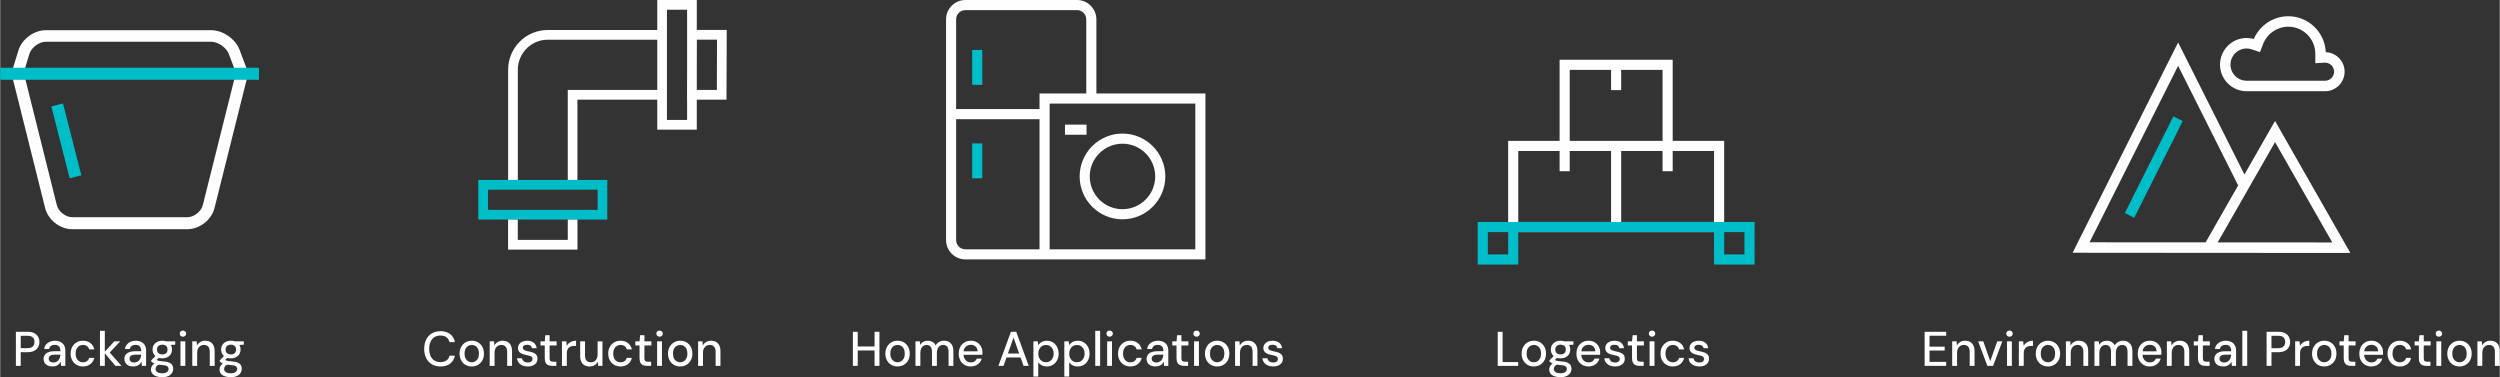 <?xml version="1.0" encoding="UTF-8"?> <svg xmlns="http://www.w3.org/2000/svg" xmlns:xlink="http://www.w3.org/1999/xlink" xmlns:xodm="http://www.corel.com/coreldraw/odm/2003" xml:space="preserve" width="855px" height="129px" version="1.1" style="shape-rendering:geometricPrecision; text-rendering:geometricPrecision; image-rendering:optimizeQuality; fill-rule:evenodd; clip-rule:evenodd" viewBox="0 0 644.98 97.33"><rect x="0" y="0" width="644.98" height="97.33" fill="#333333" stroke="none"/> <defs> <style type="text/css"> .fil0 {fill:#FEFEFE;fill-rule:nonzero} .fil1 {fill:#00BEC8;fill-rule:nonzero} .fil2 {fill:white;fill-rule:nonzero} </style> </defs> <g id="Layer_x0020_1">  <g id="_2583163343616"> <path class="fil0" d="M418.27 18.03l0 5.22 -2.61 0 0 -5.22 -10.67 0 0 18.32 23.96 0 0 -18.32 -10.68 0zm10.68 20.93l-10.68 0 0 18.31 23.96 0 0 -18.31 -10.67 0 0 5.22 -2.61 0 0 -5.22zm-13.29 0l-10.67 0 0 5.22 -2.61 0 0 -5.22 -10.67 0 0 18.31 23.95 0 0 -18.31zm-13.28 -2.61l0 -20.93 29.18 0 0 20.93 13.28 0 0 23.54 -55.74 0 0 -23.54 13.28 0z"></path> <path class="fil1" d="M391.71 59.89l0 8.37 -10.46 0 0 -10.98 71.44 0 0 10.98 -10.46 0 0 -8.37 -50.52 0zm-2.61 5.76l0 -5.76 -5.24 0 0 5.76 5.24 0zm60.98 -5.76l-5.24 0 0 5.76 5.24 0 0 -5.76z"></path> <polygon class="fil1" points="253.41,21.89 250.8,21.89 250.8,12.89 253.41,12.89 "></polygon> <polygon class="fil1" points="253.41,46.01 250.8,46.01 250.8,37.01 253.41,37.01 "></polygon> <path class="fil0" d="M282.85 24.12l0 -19.13c0,-2.75 -2.24,-4.99 -4.99,-4.99l-28.81 0c-2.76,0 -4.99,2.24 -4.99,4.99l0 56.95c0,2.76 2.23,5 4.99,5l19.13 0 9.68 0 33.13 0 0 -42.82 -28.14 0zm-33.8 -21.51l28.81 0c1.31,0 2.38,1.07 2.38,2.38l0 19.13 -12.06 0 0 4.02 -21.52 0 0 -23.15c0,-1.31 1.07,-2.38 2.39,-2.38zm0 61.72c-1.32,0 -2.39,-1.07 -2.39,-2.39l0 -31.19 21.52 0 0 33.58 -19.13 0zm59.33 0l-30.52 0 -7.07 0 0 -37.6 37.59 0 0 37.6z"></path> <polygon class="fil0" points="280.31,34.77 274.74,34.77 274.74,32.16 280.31,32.16 "></polygon> <path class="fil0" d="M289.58 56.59c-6.09,0 -11.05,-4.96 -11.05,-11.06 0,-6.1 4.96,-11.06 11.05,-11.06 6.1,0 11.06,4.96 11.06,11.06 0,6.1 -4.96,11.06 -11.06,11.06zm0 -19.51c-4.65,0 -8.44,3.79 -8.44,8.45 0,4.66 3.79,8.45 8.44,8.45 4.66,0 8.45,-3.79 8.45,-8.45 0,-4.66 -3.79,-8.45 -8.45,-8.45z"></path> <polygon class="fil1" points="550.65,56.19 548.23,54.97 560.75,30.03 563.17,31.24 "></polygon> <path class="fil0" d="M606.42 65.27l-19.43 -34.06 -7.9 13.82 -17.11 -34.08 -27.23 54.27 35.11 0.03 0 0c0.02,0 0.03,0 0.04,0l36.52 0.02zm-4.66 -2.71l-29.57 -0.02 8 -13.98c0,0 0,0 0,-0.01l6.8 -11.88 14.77 25.89zm-39.78 -45.58l15.49 30.87 -8.4 14.69 -29.94 -0.02 22.85 -45.54z"></path> <path class="fil0" d="M599.9 23.54l-20.24 0c-3.79,0 -6.87,-3.08 -6.87,-6.87 0,-3.79 3.08,-6.87 6.87,-6.87l0 0c0.63,0 1.25,0.09 1.85,0.26 1.51,-3.53 5.04,-5.87 8.9,-5.87l0 0c5.2,0 9.46,4.13 9.67,9.28 2.69,0.09 4.86,2.31 4.86,5.03 0,2.78 -2.26,5.04 -5.04,5.04zm-20.24 -11.03c-2.3,0 -4.17,1.86 -4.17,4.16 0,2.29 1.87,4.16 4.17,4.16l20.24 0c1.28,0 2.33,-1.04 2.33,-2.33 0,-1.28 -1.05,-2.33 -2.33,-2.33l-0.12 0 -2.4 0.14 0 -2.45c-0.01,-3.84 -3.13,-6.97 -6.97,-6.97l0 0c-2.88,0.01 -5.5,1.82 -6.52,4.52l-0.78 2.05 -2.08 -0.71c-0.45,-0.16 -0.91,-0.24 -1.37,-0.24z"></path> <path class="fil1" d="M156.64 56.66l-33.28 0 0 -10.23 33.28 0 0 10.23zm-30.78 -2.51l28.29 0 0 -5.21 -28.29 0 0 5.21z"></path> <path class="fil0" d="M179.74 7.73l0 -7.73 -10.2 0 0 7.74 -28.27 0c-5.63,0 -10.21,4.6 -10.21,10.26l0 28.43 2.5 0 0 -28.43c0,-4.27 3.46,-7.75 7.71,-7.75l28.27 0 0 12.96 -23.09 0 0 23.22 2.49 0 0 -20.71 20.6 0 0 7.73 10.2 0 0 -7.73 7.67 0 0.06 -17.99 -7.73 0zm-2.5 10.19l-0.02 7.8 0.02 0 0 5.22 -5.2 0 0 -5.22 0 -17.98 0 -5.23 5.2 0 0 15.41zm7.68 5.29l-5.18 0 0 -5.42 0.02 -7.55 5.2 0 -0.04 12.97z"></path> <polygon class="fil0" points="146.45,56.66 146.45,61.9 133.55,61.9 133.55,56.66 131.05,56.66 131.05,64.41 148.95,64.41 148.95,56.66 "></polygon> <path class="fil0" d="M48.3 59.14l-29.73 0c-3.15,0 -6.22,-2.39 -6.98,-5.45l-8.57 -34.27 3.02 -0.76 8.57 34.28c0.41,1.65 2.26,3.1 3.96,3.1l29.73 0c1.7,0 3.56,-1.45 3.97,-3.1l8.58 -34.28 3.02 0.76 -8.58 34.27c-0.77,3.06 -3.84,5.45 -6.99,5.45z"></path> <path class="fil0" d="M60.96 19.17l-1.97 -5.24c-0.64,-1.68 -2.77,-3.16 -4.57,-3.16l-42.64 0c-1.76,0 -3.75,1.48 -4.26,3.16l-1.56 5.15 -2.86 -0.87 1.57 -5.14c0.89,-2.96 4.01,-5.28 7.11,-5.28l42.64 0c3.05,0 6.28,2.24 7.35,5.09l1.98 5.24 -2.79 1.05z"></path> <polygon class="fil1" points="17.92,46 13.19,27.46 16.2,26.69 20.93,45.23 "></polygon> <polygon class="fil1" points="66.77,20.59 0,20.59 0,17.48 66.77,17.48 "></polygon> <path class="fil2" d="M4.04 94.41l0 -8.8 3 0c0.71,0 1.28,0.12 1.74,0.35 0.45,0.24 0.78,0.55 1,0.95 0.22,0.39 0.33,0.84 0.33,1.34 0,0.48 -0.11,0.92 -0.32,1.31 -0.21,0.4 -0.55,0.72 -1,0.96 -0.45,0.24 -1.04,0.36 -1.75,0.36l-1.75 0 0 3.53 -1.25 0zm1.25 -4.57l1.7 0c0.66,0 1.14,-0.15 1.42,-0.44 0.28,-0.29 0.42,-0.67 0.42,-1.15 0,-0.51 -0.14,-0.9 -0.42,-1.18 -0.28,-0.28 -0.76,-0.42 -1.42,-0.42l-1.7 0 0 3.19zm8.21 4.72c-0.52,0 -0.95,-0.09 -1.29,-0.26 -0.34,-0.18 -0.6,-0.41 -0.77,-0.71 -0.17,-0.3 -0.25,-0.62 -0.25,-0.96 0,-0.42 0.11,-0.78 0.33,-1.08 0.22,-0.3 0.53,-0.53 0.93,-0.68 0.4,-0.16 0.88,-0.24 1.44,-0.24l1.65 0c0,-0.37 -0.05,-0.68 -0.16,-0.92 -0.11,-0.24 -0.27,-0.43 -0.49,-0.55 -0.21,-0.12 -0.48,-0.18 -0.81,-0.18 -0.37,0 -0.7,0.09 -0.97,0.27 -0.26,0.18 -0.43,0.45 -0.5,0.8l-1.26 0c0.06,-0.45 0.21,-0.82 0.46,-1.14 0.26,-0.31 0.59,-0.56 0.99,-0.73 0.4,-0.17 0.83,-0.26 1.28,-0.26 0.6,0 1.1,0.11 1.5,0.32 0.4,0.21 0.7,0.5 0.91,0.88 0.21,0.39 0.31,0.84 0.31,1.37l0 3.92 -1.1 0 -0.1 -1.07 0 0c-0.09,0.17 -0.2,0.33 -0.32,0.48 -0.13,0.15 -0.28,0.28 -0.45,0.39 -0.17,0.11 -0.37,0.2 -0.59,0.26 -0.22,0.06 -0.47,0.09 -0.74,0.09zm0.24 -1.02c0.27,0 0.51,-0.05 0.73,-0.16 0.22,-0.11 0.41,-0.26 0.56,-0.45 0.16,-0.18 0.27,-0.4 0.35,-0.64 0.08,-0.24 0.13,-0.48 0.14,-0.73l0 -0.04 -1.5 0c-0.36,0 -0.65,0.04 -0.87,0.13 -0.23,0.09 -0.39,0.21 -0.49,0.36 -0.1,0.15 -0.15,0.33 -0.15,0.53 0,0.21 0.05,0.39 0.15,0.53 0.09,0.15 0.23,0.26 0.42,0.35 0.18,0.08 0.4,0.12 0.66,0.12zm7.6 1.02c-0.61,0 -1.16,-0.14 -1.64,-0.42 -0.48,-0.28 -0.85,-0.67 -1.12,-1.16 -0.28,-0.5 -0.41,-1.07 -0.41,-1.72 0,-0.67 0.13,-1.25 0.41,-1.75 0.27,-0.49 0.64,-0.88 1.12,-1.17 0.48,-0.28 1.03,-0.42 1.64,-0.42 0.77,0 1.41,0.2 1.93,0.61 0.52,0.4 0.85,0.94 1,1.63l-1.31 0c-0.08,-0.37 -0.28,-0.65 -0.57,-0.85 -0.3,-0.2 -0.66,-0.31 -1.07,-0.31 -0.33,0 -0.64,0.09 -0.93,0.26 -0.28,0.17 -0.51,0.43 -0.68,0.76 -0.17,0.33 -0.26,0.74 -0.26,1.22 0,0.36 0.05,0.68 0.15,0.97 0.1,0.28 0.24,0.51 0.41,0.71 0.17,0.19 0.37,0.33 0.6,0.43 0.22,0.1 0.46,0.14 0.71,0.14 0.28,0 0.53,-0.04 0.75,-0.13 0.22,-0.09 0.41,-0.22 0.57,-0.39 0.15,-0.18 0.26,-0.39 0.32,-0.63l1.31 0c-0.15,0.67 -0.48,1.21 -1,1.61 -0.52,0.41 -1.16,0.61 -1.93,0.61zm8.38 -0.15l-2.91 -3.47 2.64 -2.87 1.52 0 -3.15 3.36 0 -0.94 3.49 3.92 -1.59 0zm-3.98 0l0 -9.05 1.25 0 0 9.05 -1.25 0zm8.61 0.15c-0.52,0 -0.95,-0.09 -1.3,-0.26 -0.34,-0.18 -0.6,-0.41 -0.76,-0.71 -0.17,-0.3 -0.25,-0.62 -0.25,-0.96 0,-0.42 0.1,-0.78 0.32,-1.08 0.22,-0.3 0.53,-0.53 0.93,-0.68 0.4,-0.16 0.89,-0.24 1.45,-0.24l1.65 0c0,-0.37 -0.06,-0.68 -0.17,-0.92 -0.11,-0.24 -0.27,-0.43 -0.48,-0.55 -0.22,-0.12 -0.49,-0.18 -0.81,-0.18 -0.38,0 -0.7,0.09 -0.97,0.27 -0.27,0.18 -0.44,0.45 -0.5,0.8l-1.26 0c0.05,-0.45 0.2,-0.82 0.46,-1.14 0.25,-0.31 0.58,-0.56 0.98,-0.73 0.41,-0.17 0.83,-0.26 1.29,-0.26 0.59,0 1.09,0.11 1.49,0.32 0.41,0.21 0.71,0.5 0.91,0.88 0.21,0.39 0.31,0.84 0.31,1.37l0 3.92 -1.09 0 -0.1 -1.07 0 0c-0.09,0.17 -0.2,0.33 -0.33,0.48 -0.12,0.15 -0.27,0.28 -0.44,0.39 -0.18,0.11 -0.37,0.2 -0.6,0.26 -0.22,0.06 -0.46,0.09 -0.73,0.09zm0.24 -1.02c0.27,0 0.51,-0.05 0.73,-0.16 0.21,-0.11 0.4,-0.26 0.56,-0.45 0.15,-0.18 0.27,-0.4 0.35,-0.64 0.08,-0.24 0.12,-0.48 0.13,-0.73l0 -0.04 -1.5 0c-0.36,0 -0.65,0.04 -0.87,0.13 -0.22,0.09 -0.38,0.21 -0.48,0.36 -0.1,0.15 -0.15,0.33 -0.15,0.53 0,0.21 0.04,0.39 0.14,0.53 0.1,0.15 0.24,0.26 0.42,0.35 0.19,0.08 0.41,0.12 0.67,0.12zm7.24 3.79c-0.58,0 -1.09,-0.08 -1.53,-0.22 -0.45,-0.15 -0.79,-0.37 -1.03,-0.67 -0.25,-0.31 -0.37,-0.68 -0.37,-1.11 0,-0.23 0.05,-0.46 0.15,-0.69 0.1,-0.23 0.26,-0.45 0.49,-0.66 0.23,-0.21 0.53,-0.39 0.92,-0.56l0.7 0.56c-0.42,0.16 -0.71,0.35 -0.86,0.58 -0.14,0.22 -0.22,0.43 -0.22,0.64 0,0.25 0.08,0.46 0.23,0.63 0.15,0.17 0.36,0.3 0.62,0.38 0.26,0.08 0.56,0.12 0.9,0.12 0.33,0 0.61,-0.04 0.85,-0.13 0.25,-0.1 0.44,-0.23 0.57,-0.39 0.13,-0.17 0.2,-0.37 0.2,-0.59 0,-0.27 -0.1,-0.5 -0.3,-0.68 -0.2,-0.18 -0.59,-0.28 -1.16,-0.32 -0.47,-0.03 -0.88,-0.08 -1.21,-0.14 -0.33,-0.05 -0.61,-0.13 -0.84,-0.21 -0.23,-0.08 -0.43,-0.18 -0.58,-0.28 -0.16,-0.1 -0.29,-0.2 -0.4,-0.31l0 -0.29 1.26 -1.29 1.02 0.35 -1.37 1.27 0.26 -0.57c0.09,0.06 0.18,0.12 0.27,0.17 0.08,0.06 0.19,0.1 0.34,0.15 0.14,0.04 0.33,0.08 0.57,0.11 0.25,0.03 0.57,0.07 0.96,0.1 0.57,0.04 1.03,0.14 1.38,0.3 0.34,0.16 0.6,0.37 0.76,0.64 0.16,0.27 0.24,0.59 0.24,0.96 0,0.36 -0.1,0.7 -0.3,1.03 -0.2,0.33 -0.5,0.59 -0.92,0.8 -0.41,0.21 -0.95,0.32 -1.6,0.32zm0 -4.87c-0.54,0 -0.99,-0.1 -1.36,-0.3 -0.38,-0.2 -0.66,-0.47 -0.86,-0.82 -0.2,-0.34 -0.3,-0.72 -0.3,-1.14 0,-0.43 0.1,-0.81 0.3,-1.15 0.2,-0.34 0.48,-0.61 0.86,-0.82 0.38,-0.2 0.83,-0.31 1.36,-0.31 0.53,0 0.98,0.11 1.35,0.31 0.37,0.21 0.66,0.48 0.86,0.82 0.19,0.34 0.29,0.72 0.29,1.15 0,0.42 -0.1,0.8 -0.29,1.14 -0.2,0.35 -0.49,0.62 -0.86,0.82 -0.37,0.2 -0.82,0.3 -1.35,0.3zm0 -1c0.41,0 0.74,-0.11 0.98,-0.32 0.24,-0.22 0.36,-0.53 0.36,-0.94 0,-0.41 -0.12,-0.72 -0.36,-0.94 -0.24,-0.21 -0.57,-0.32 -0.98,-0.32 -0.41,0 -0.74,0.11 -0.99,0.32 -0.26,0.22 -0.38,0.53 -0.38,0.94 0,0.41 0.12,0.72 0.38,0.94 0.25,0.21 0.58,0.32 0.99,0.32zm1.03 -2.39l-0.3 -1 2.6 0 0 0.87 -2.3 0.13zm3.65 5.34l0 -6.34 1.25 0 0 6.34 -1.25 0zm0.64 -7.53c-0.25,0 -0.44,-0.07 -0.6,-0.23 -0.15,-0.15 -0.23,-0.34 -0.23,-0.57 0,-0.23 0.08,-0.42 0.23,-0.56 0.16,-0.15 0.35,-0.22 0.6,-0.22 0.23,0 0.43,0.07 0.59,0.22 0.16,0.14 0.24,0.33 0.24,0.56 0,0.23 -0.08,0.42 -0.24,0.57 -0.16,0.16 -0.36,0.23 -0.59,0.23zm2.41 7.53l0 -6.34 1.13 0 0.08 1.09 0 0c0.2,-0.38 0.48,-0.68 0.85,-0.9 0.37,-0.23 0.8,-0.34 1.27,-0.34 0.51,0 0.94,0.1 1.3,0.31 0.36,0.2 0.64,0.5 0.84,0.91 0.2,0.4 0.3,0.91 0.3,1.52l0 3.75 -1.26 0 0 -3.62c0,-0.59 -0.12,-1.03 -0.38,-1.33 -0.27,-0.3 -0.64,-0.46 -1.14,-0.46 -0.32,0 -0.62,0.08 -0.88,0.24 -0.26,0.15 -0.46,0.38 -0.62,0.68 -0.15,0.3 -0.23,0.67 -0.23,1.11l0 3.38 -1.26 0zm9.96 2.92c-0.58,0 -1.09,-0.08 -1.54,-0.22 -0.44,-0.15 -0.78,-0.37 -1.03,-0.67 -0.24,-0.31 -0.36,-0.68 -0.36,-1.11 0,-0.23 0.05,-0.46 0.15,-0.69 0.1,-0.23 0.26,-0.45 0.49,-0.66 0.23,-0.21 0.53,-0.39 0.92,-0.56l0.7 0.56c-0.43,0.16 -0.71,0.35 -0.86,0.58 -0.15,0.22 -0.22,0.43 -0.22,0.64 0,0.25 0.08,0.46 0.23,0.63 0.15,0.17 0.36,0.3 0.62,0.38 0.26,0.08 0.56,0.12 0.9,0.12 0.33,0 0.61,-0.04 0.85,-0.13 0.25,-0.1 0.43,-0.23 0.57,-0.39 0.13,-0.17 0.2,-0.37 0.2,-0.59 0,-0.27 -0.1,-0.5 -0.3,-0.68 -0.2,-0.18 -0.59,-0.28 -1.16,-0.32 -0.48,-0.03 -0.88,-0.08 -1.21,-0.14 -0.33,-0.05 -0.61,-0.13 -0.84,-0.21 -0.23,-0.08 -0.43,-0.18 -0.58,-0.28 -0.16,-0.1 -0.29,-0.2 -0.4,-0.31l0 -0.29 1.26 -1.29 1.02 0.35 -1.37 1.27 0.26 -0.57c0.09,0.06 0.18,0.12 0.27,0.17 0.08,0.06 0.19,0.1 0.33,0.15 0.15,0.04 0.34,0.08 0.58,0.11 0.25,0.03 0.56,0.07 0.96,0.1 0.57,0.04 1.03,0.14 1.37,0.3 0.35,0.16 0.61,0.37 0.77,0.64 0.16,0.27 0.23,0.59 0.23,0.96 0,0.36 -0.09,0.7 -0.29,1.03 -0.2,0.33 -0.5,0.59 -0.92,0.8 -0.41,0.21 -0.95,0.32 -1.6,0.32zm0 -4.87c-0.54,0 -0.99,-0.1 -1.37,-0.3 -0.37,-0.2 -0.65,-0.47 -0.85,-0.82 -0.2,-0.34 -0.3,-0.72 -0.3,-1.14 0,-0.43 0.1,-0.81 0.3,-1.15 0.2,-0.34 0.48,-0.61 0.86,-0.82 0.38,-0.2 0.83,-0.31 1.36,-0.31 0.53,0 0.98,0.11 1.35,0.31 0.37,0.21 0.66,0.48 0.86,0.82 0.19,0.34 0.29,0.72 0.29,1.15 0,0.42 -0.1,0.8 -0.29,1.14 -0.2,0.35 -0.49,0.62 -0.86,0.82 -0.37,0.2 -0.82,0.3 -1.35,0.3zm0 -1c0.41,0 0.74,-0.11 0.98,-0.32 0.24,-0.22 0.36,-0.53 0.36,-0.94 0,-0.41 -0.12,-0.72 -0.36,-0.94 -0.24,-0.21 -0.57,-0.32 -0.98,-0.32 -0.41,0 -0.74,0.11 -0.99,0.32 -0.26,0.22 -0.38,0.53 -0.38,0.94 0,0.41 0.12,0.72 0.38,0.94 0.25,0.21 0.58,0.32 0.99,0.32zm1.03 -2.39l-0.3 -1 2.6 0 0 0.87 -2.3 0.13z"></path> <path class="fil2" d="M113.59 94.56c-0.86,0 -1.61,-0.19 -2.23,-0.57 -0.63,-0.38 -1.11,-0.91 -1.45,-1.6 -0.34,-0.68 -0.51,-1.47 -0.51,-2.38 0,-0.9 0.17,-1.69 0.51,-2.38 0.34,-0.68 0.82,-1.22 1.45,-1.6 0.62,-0.38 1.37,-0.57 2.23,-0.57 1.03,0 1.87,0.25 2.51,0.74 0.64,0.5 1.05,1.19 1.22,2.09l-1.38 0c-0.12,-0.52 -0.38,-0.94 -0.77,-1.25 -0.39,-0.31 -0.92,-0.46 -1.58,-0.46 -0.6,0 -1.11,0.14 -1.55,0.41 -0.43,0.28 -0.77,0.67 -1,1.19 -0.24,0.51 -0.35,1.12 -0.35,1.83 0,0.71 0.11,1.33 0.35,1.84 0.23,0.52 0.57,0.91 1,1.18 0.44,0.28 0.95,0.41 1.55,0.41 0.66,0 1.19,-0.15 1.58,-0.44 0.39,-0.3 0.65,-0.7 0.77,-1.22l1.38 0c-0.17,0.88 -0.58,1.56 -1.22,2.05 -0.64,0.49 -1.48,0.73 -2.51,0.73zm8.07 0c-0.59,0 -1.13,-0.14 -1.6,-0.41 -0.48,-0.28 -0.85,-0.67 -1.12,-1.17 -0.27,-0.49 -0.41,-1.07 -0.41,-1.72 0,-0.67 0.14,-1.26 0.42,-1.76 0.27,-0.5 0.65,-0.88 1.13,-1.16 0.47,-0.28 1.01,-0.42 1.61,-0.42 0.6,0 1.14,0.14 1.61,0.42 0.46,0.28 0.84,0.66 1.11,1.16 0.27,0.49 0.41,1.07 0.41,1.74 0,0.67 -0.14,1.26 -0.41,1.75 -0.27,0.49 -0.65,0.88 -1.13,1.16 -0.48,0.27 -1.02,0.41 -1.62,0.41zm0 -1.08c0.34,0 0.66,-0.08 0.94,-0.25 0.28,-0.17 0.5,-0.42 0.68,-0.75 0.17,-0.33 0.25,-0.74 0.25,-1.24 0,-0.49 -0.08,-0.9 -0.25,-1.24 -0.16,-0.33 -0.39,-0.58 -0.67,-0.74 -0.28,-0.17 -0.59,-0.26 -0.92,-0.26 -0.34,0 -0.65,0.09 -0.93,0.26 -0.29,0.16 -0.52,0.41 -0.69,0.74 -0.17,0.34 -0.26,0.75 -0.26,1.24 0,0.5 0.09,0.91 0.26,1.24 0.17,0.33 0.4,0.58 0.68,0.75 0.28,0.17 0.58,0.25 0.91,0.25zm4.64 0.93l0 -6.34 1.13 0 0.08 1.09 0 0c0.2,-0.38 0.48,-0.68 0.85,-0.9 0.37,-0.23 0.79,-0.34 1.27,-0.34 0.5,0 0.94,0.1 1.3,0.31 0.36,0.2 0.64,0.5 0.84,0.91 0.2,0.4 0.3,0.91 0.3,1.52l0 3.75 -1.26 0 0 -3.62c0,-0.59 -0.13,-1.03 -0.39,-1.33 -0.26,-0.3 -0.63,-0.46 -1.13,-0.46 -0.33,0 -0.62,0.08 -0.88,0.24 -0.26,0.15 -0.47,0.38 -0.62,0.68 -0.16,0.3 -0.23,0.67 -0.23,1.11l0 3.38 -1.26 0zm9.83 0.15c-0.54,0 -1,-0.09 -1.41,-0.26 -0.4,-0.18 -0.72,-0.43 -0.95,-0.74 -0.24,-0.32 -0.38,-0.7 -0.43,-1.12l1.28 0c0.04,0.2 0.13,0.38 0.25,0.55 0.12,0.17 0.29,0.3 0.5,0.4 0.21,0.1 0.47,0.15 0.76,0.15 0.28,0 0.51,-0.04 0.69,-0.12 0.18,-0.08 0.31,-0.18 0.39,-0.32 0.09,-0.14 0.13,-0.29 0.13,-0.45 0,-0.23 -0.06,-0.41 -0.17,-0.53 -0.12,-0.12 -0.28,-0.22 -0.5,-0.29 -0.23,-0.07 -0.49,-0.14 -0.8,-0.2 -0.3,-0.05 -0.58,-0.12 -0.85,-0.2 -0.27,-0.09 -0.52,-0.2 -0.73,-0.34 -0.21,-0.13 -0.38,-0.3 -0.51,-0.51 -0.13,-0.2 -0.19,-0.46 -0.19,-0.76 0,-0.36 0.1,-0.68 0.29,-0.97 0.19,-0.29 0.47,-0.52 0.82,-0.68 0.36,-0.16 0.78,-0.25 1.27,-0.25 0.7,0 1.27,0.17 1.7,0.51 0.42,0.33 0.67,0.81 0.75,1.42l-1.22 0c-0.03,-0.29 -0.16,-0.51 -0.38,-0.66 -0.22,-0.16 -0.5,-0.23 -0.86,-0.23 -0.37,0 -0.64,0.07 -0.83,0.21 -0.2,0.14 -0.29,0.33 -0.29,0.56 0,0.16 0.05,0.29 0.16,0.41 0.11,0.11 0.27,0.21 0.48,0.29 0.22,0.08 0.48,0.16 0.79,0.22 0.44,0.09 0.84,0.19 1.19,0.32 0.36,0.12 0.64,0.31 0.85,0.55 0.21,0.24 0.31,0.59 0.31,1.04 0.01,0.4 -0.09,0.74 -0.29,1.05 -0.21,0.3 -0.5,0.53 -0.87,0.7 -0.38,0.17 -0.82,0.25 -1.33,0.25zm6.33 -0.15c-0.4,0 -0.74,-0.06 -1.04,-0.19 -0.29,-0.12 -0.52,-0.33 -0.67,-0.63 -0.16,-0.29 -0.24,-0.69 -0.24,-1.19l0 -3.26 -1.1 0 0 -1.07 1.1 0 0.15 -1.58 1.1 0 0 1.58 1.8 0 0 1.07 -1.8 0 0 3.27c0,0.36 0.08,0.61 0.23,0.74 0.15,0.13 0.41,0.19 0.78,0.19l0.73 0 0 1.07 -1.04 0zm2.49 0l0 -6.34 1.13 0 0.11 1.2 0 0c0.14,-0.29 0.33,-0.53 0.55,-0.72 0.23,-0.2 0.49,-0.35 0.8,-0.46 0.31,-0.11 0.66,-0.17 1.05,-0.17l0 1.34 -0.45 0c-0.26,0 -0.51,0.03 -0.74,0.09 -0.24,0.06 -0.45,0.17 -0.63,0.32 -0.18,0.15 -0.32,0.36 -0.42,0.62 -0.1,0.26 -0.15,0.58 -0.15,0.97l0 3.15 -1.25 0zm7.12 0.15c-0.49,0 -0.92,-0.1 -1.29,-0.3 -0.36,-0.2 -0.64,-0.5 -0.84,-0.9 -0.2,-0.41 -0.29,-0.91 -0.29,-1.53l0 -3.76 1.25 0 0 3.63c0,0.59 0.13,1.04 0.39,1.34 0.26,0.3 0.64,0.45 1.12,0.45 0.33,0 0.62,-0.08 0.89,-0.24 0.26,-0.15 0.47,-0.39 0.62,-0.69 0.15,-0.3 0.23,-0.67 0.23,-1.1l0 -3.39 1.25 0 0 6.34 -1.11 0 -0.09 -1.08 0 0c-0.2,0.39 -0.48,0.69 -0.85,0.9 -0.36,0.22 -0.79,0.33 -1.28,0.33zm7.99 0c-0.62,0 -1.16,-0.14 -1.64,-0.42 -0.48,-0.28 -0.85,-0.67 -1.12,-1.16 -0.28,-0.5 -0.41,-1.07 -0.41,-1.72 0,-0.67 0.13,-1.25 0.41,-1.75 0.27,-0.49 0.64,-0.88 1.12,-1.17 0.48,-0.28 1.02,-0.42 1.64,-0.42 0.77,0 1.41,0.2 1.93,0.61 0.52,0.4 0.85,0.94 1,1.63l-1.31 0c-0.09,-0.37 -0.28,-0.65 -0.57,-0.85 -0.3,-0.2 -0.66,-0.31 -1.07,-0.31 -0.33,0 -0.64,0.09 -0.93,0.26 -0.28,0.17 -0.51,0.43 -0.68,0.76 -0.17,0.33 -0.26,0.74 -0.26,1.22 0,0.36 0.05,0.68 0.15,0.97 0.1,0.28 0.24,0.51 0.41,0.71 0.17,0.19 0.37,0.33 0.6,0.43 0.22,0.1 0.46,0.14 0.71,0.14 0.28,0 0.53,-0.04 0.75,-0.13 0.22,-0.09 0.41,-0.22 0.57,-0.39 0.15,-0.18 0.26,-0.39 0.32,-0.63l1.31 0c-0.15,0.67 -0.48,1.21 -1,1.61 -0.52,0.41 -1.16,0.61 -1.93,0.61zm6.86 -0.15c-0.39,0 -0.74,-0.06 -1.03,-0.19 -0.29,-0.12 -0.52,-0.33 -0.68,-0.63 -0.16,-0.29 -0.24,-0.69 -0.24,-1.19l0 -3.26 -1.09 0 0 -1.07 1.09 0 0.15 -1.58 1.11 0 0 1.58 1.8 0 0 1.07 -1.8 0 0 3.27c0,0.36 0.07,0.61 0.22,0.74 0.16,0.13 0.42,0.19 0.78,0.19l0.73 0 0 1.07 -1.04 0zm2.58 0l0 -6.34 1.25 0 0 6.34 -1.25 0zm0.64 -7.53c-0.24,0 -0.44,-0.07 -0.6,-0.23 -0.15,-0.15 -0.23,-0.34 -0.23,-0.57 0,-0.23 0.08,-0.42 0.23,-0.56 0.16,-0.15 0.36,-0.22 0.6,-0.22 0.23,0 0.43,0.07 0.59,0.22 0.16,0.14 0.24,0.33 0.24,0.56 0,0.23 -0.08,0.42 -0.24,0.57 -0.16,0.16 -0.36,0.23 -0.59,0.23zm5.3 7.68c-0.59,0 -1.13,-0.14 -1.6,-0.41 -0.47,-0.28 -0.85,-0.67 -1.12,-1.17 -0.27,-0.49 -0.41,-1.07 -0.41,-1.72 0,-0.67 0.14,-1.26 0.42,-1.76 0.28,-0.5 0.65,-0.88 1.13,-1.16 0.48,-0.28 1.01,-0.42 1.61,-0.42 0.6,0 1.14,0.14 1.61,0.42 0.47,0.28 0.84,0.66 1.11,1.16 0.27,0.49 0.41,1.07 0.41,1.74 0,0.67 -0.14,1.26 -0.41,1.75 -0.27,0.49 -0.65,0.88 -1.12,1.16 -0.48,0.27 -1.02,0.41 -1.63,0.41zm0 -1.08c0.35,0 0.66,-0.08 0.94,-0.25 0.28,-0.17 0.51,-0.42 0.68,-0.75 0.17,-0.33 0.26,-0.74 0.26,-1.24 0,-0.49 -0.09,-0.9 -0.25,-1.24 -0.17,-0.33 -0.4,-0.58 -0.68,-0.74 -0.28,-0.17 -0.59,-0.26 -0.92,-0.26 -0.34,0 -0.65,0.09 -0.93,0.26 -0.29,0.16 -0.51,0.41 -0.69,0.74 -0.17,0.34 -0.25,0.75 -0.25,1.24 0,0.5 0.08,0.91 0.25,1.24 0.18,0.33 0.4,0.58 0.68,0.75 0.28,0.17 0.59,0.25 0.91,0.25zm4.64 0.93l0 -6.34 1.13 0 0.08 1.09 0 0c0.2,-0.38 0.49,-0.68 0.85,-0.9 0.37,-0.23 0.8,-0.34 1.27,-0.34 0.51,0 0.94,0.1 1.3,0.31 0.36,0.2 0.64,0.5 0.84,0.91 0.2,0.4 0.3,0.91 0.3,1.52l0 3.75 -1.25 0 0 -3.62c0,-0.59 -0.13,-1.03 -0.39,-1.33 -0.26,-0.3 -0.64,-0.46 -1.13,-0.46 -0.33,0 -0.63,0.08 -0.89,0.24 -0.25,0.15 -0.46,0.38 -0.62,0.68 -0.15,0.3 -0.23,0.67 -0.23,1.11l0 3.38 -1.26 0z"></path> <path class="fil2" d="M225.61 94.41l0 -8.8 1.26 0 0 8.8 -1.26 0zm-5.59 0l0 -8.8 1.25 0 0 8.8 -1.25 0zm1.04 -3.97l0 -1.03 4.83 0 0 1.03 -4.83 0zm10.47 4.12c-0.59,0 -1.13,-0.14 -1.6,-0.41 -0.47,-0.28 -0.85,-0.67 -1.12,-1.17 -0.27,-0.49 -0.41,-1.07 -0.41,-1.72 0,-0.67 0.14,-1.26 0.42,-1.76 0.27,-0.5 0.65,-0.88 1.13,-1.16 0.48,-0.28 1.01,-0.42 1.61,-0.42 0.6,0 1.14,0.14 1.61,0.42 0.47,0.28 0.84,0.66 1.11,1.16 0.27,0.49 0.41,1.07 0.41,1.74 0,0.67 -0.14,1.26 -0.41,1.75 -0.27,0.49 -0.65,0.88 -1.13,1.16 -0.47,0.27 -1.01,0.41 -1.62,0.41zm0 -1.08c0.35,0 0.66,-0.08 0.94,-0.25 0.28,-0.17 0.51,-0.42 0.68,-0.75 0.17,-0.33 0.26,-0.74 0.26,-1.24 0,-0.49 -0.09,-0.9 -0.26,-1.24 -0.16,-0.33 -0.39,-0.58 -0.67,-0.74 -0.28,-0.17 -0.59,-0.26 -0.92,-0.26 -0.34,0 -0.65,0.09 -0.93,0.26 -0.29,0.16 -0.52,0.41 -0.69,0.74 -0.17,0.34 -0.26,0.75 -0.26,1.24 0,0.5 0.09,0.91 0.26,1.24 0.17,0.33 0.4,0.58 0.68,0.75 0.28,0.17 0.59,0.25 0.91,0.25zm4.64 0.93l0 -6.34 1.13 0 0.09 0.9 0 0c0.2,-0.33 0.47,-0.59 0.8,-0.77 0.34,-0.18 0.72,-0.28 1.14,-0.28 0.32,0 0.6,0.05 0.86,0.14 0.26,0.08 0.49,0.22 0.7,0.39 0.2,0.18 0.36,0.4 0.49,0.66l0 0c0.22,-0.37 0.53,-0.66 0.91,-0.87 0.38,-0.21 0.78,-0.32 1.21,-0.32 0.51,0 0.95,0.11 1.32,0.31 0.37,0.21 0.65,0.51 0.84,0.92 0.2,0.41 0.29,0.91 0.29,1.51l0 3.75 -1.24 0 0 -3.62c0,-0.59 -0.12,-1.03 -0.36,-1.33 -0.24,-0.3 -0.59,-0.46 -1.05,-0.46 -0.31,0 -0.59,0.09 -0.83,0.24 -0.24,0.16 -0.43,0.39 -0.57,0.7 -0.14,0.3 -0.21,0.67 -0.21,1.1l0 3.37 -1.26 0 0 -3.62c0,-0.59 -0.12,-1.03 -0.36,-1.33 -0.23,-0.3 -0.58,-0.46 -1.05,-0.46 -0.29,0 -0.56,0.09 -0.8,0.24 -0.24,0.16 -0.44,0.39 -0.58,0.7 -0.14,0.3 -0.21,0.67 -0.21,1.1l0 3.37 -1.26 0zm14.27 0.15c-0.6,0 -1.14,-0.14 -1.61,-0.41 -0.47,-0.28 -0.84,-0.67 -1.1,-1.16 -0.26,-0.49 -0.4,-1.07 -0.4,-1.72 0,-0.67 0.14,-1.26 0.4,-1.76 0.26,-0.49 0.63,-0.88 1.1,-1.17 0.47,-0.28 1.02,-0.42 1.64,-0.42 0.62,0 1.15,0.14 1.59,0.42 0.45,0.28 0.79,0.64 1.03,1.1 0.25,0.46 0.37,0.96 0.37,1.51 0,0.09 0,0.18 -0.01,0.27 0,0.1 -0.01,0.21 -0.02,0.33l-5.18 0 0 -0.9 3.95 0c-0.02,-0.53 -0.2,-0.94 -0.53,-1.24 -0.32,-0.29 -0.73,-0.44 -1.22,-0.44 -0.34,0 -0.66,0.08 -0.94,0.23 -0.28,0.16 -0.51,0.38 -0.68,0.68 -0.18,0.3 -0.26,0.67 -0.26,1.12l0 0.36c0,0.47 0.08,0.86 0.26,1.18 0.17,0.33 0.4,0.57 0.68,0.73 0.28,0.17 0.6,0.25 0.93,0.25 0.4,0 0.73,-0.09 0.99,-0.27 0.26,-0.17 0.46,-0.41 0.58,-0.71l1.26 0c-0.11,0.38 -0.29,0.73 -0.55,1.04 -0.26,0.3 -0.58,0.54 -0.97,0.72 -0.38,0.17 -0.81,0.26 -1.31,0.26zm7.13 -0.15l3.23 -8.8 1.37 0 3.23 8.8 -1.34 0 -2.58 -7.29 0 0 -2.59 7.29 -1.32 0zm1.46 -2.17l0.35 -1.01 4.14 0 0.35 1.01 -4.84 0zm7.57 4.94l0 -9.11 1.13 0 0.12 0.99 0 0c0.14,-0.2 0.3,-0.38 0.5,-0.55 0.21,-0.17 0.45,-0.31 0.73,-0.42 0.28,-0.11 0.61,-0.17 0.98,-0.17 0.61,0 1.14,0.15 1.6,0.44 0.45,0.3 0.81,0.69 1.06,1.19 0.26,0.5 0.39,1.07 0.39,1.71 0,0.63 -0.13,1.2 -0.39,1.7 -0.26,0.5 -0.62,0.89 -1.08,1.18 -0.45,0.28 -0.98,0.42 -1.59,0.42 -0.49,0 -0.93,-0.1 -1.3,-0.29 -0.38,-0.2 -0.68,-0.47 -0.9,-0.83l0 3.74 -1.25 0zm3.25 -3.71c0.39,0 0.73,-0.09 1.03,-0.28 0.29,-0.18 0.53,-0.44 0.7,-0.78 0.17,-0.33 0.26,-0.72 0.26,-1.17 0,-0.44 -0.09,-0.83 -0.26,-1.16 -0.17,-0.33 -0.41,-0.59 -0.7,-0.78 -0.3,-0.19 -0.64,-0.28 -1.03,-0.28 -0.39,0 -0.74,0.09 -1.04,0.28 -0.29,0.19 -0.53,0.45 -0.69,0.78 -0.17,0.33 -0.26,0.72 -0.26,1.16 0,0.45 0.09,0.84 0.26,1.17 0.16,0.34 0.4,0.6 0.69,0.78 0.3,0.19 0.65,0.28 1.04,0.28zm4.73 3.71l0 -9.11 1.13 0 0.13 0.99 0 0c0.13,-0.2 0.3,-0.38 0.5,-0.55 0.2,-0.17 0.44,-0.31 0.72,-0.42 0.28,-0.11 0.61,-0.17 0.99,-0.17 0.6,0 1.13,0.15 1.59,0.44 0.46,0.3 0.81,0.69 1.07,1.19 0.25,0.5 0.38,1.07 0.38,1.71 0,0.63 -0.13,1.2 -0.39,1.7 -0.26,0.5 -0.62,0.89 -1.07,1.18 -0.46,0.28 -0.99,0.42 -1.59,0.42 -0.5,0 -0.94,-0.1 -1.31,-0.29 -0.38,-0.2 -0.68,-0.47 -0.89,-0.83l0 3.74 -1.26 0zm3.25 -3.71c0.39,0 0.73,-0.09 1.03,-0.28 0.3,-0.18 0.53,-0.44 0.7,-0.78 0.17,-0.33 0.26,-0.72 0.26,-1.17 0,-0.44 -0.09,-0.83 -0.26,-1.16 -0.17,-0.33 -0.4,-0.59 -0.7,-0.78 -0.3,-0.19 -0.64,-0.28 -1.03,-0.28 -0.39,0 -0.74,0.09 -1.03,0.28 -0.3,0.19 -0.53,0.45 -0.7,0.78 -0.17,0.33 -0.25,0.72 -0.25,1.16 0,0.45 0.08,0.84 0.25,1.17 0.17,0.34 0.4,0.6 0.7,0.78 0.29,0.19 0.64,0.28 1.03,0.28zm4.73 0.94l0 -9.05 1.26 0 0 9.05 -1.26 0zm3.07 0l0 -6.34 1.25 0 0 6.34 -1.25 0zm0.64 -7.53c-0.24,0 -0.44,-0.07 -0.6,-0.23 -0.15,-0.15 -0.23,-0.34 -0.23,-0.57 0,-0.23 0.08,-0.42 0.23,-0.56 0.16,-0.15 0.36,-0.22 0.6,-0.22 0.23,0 0.43,0.07 0.59,0.22 0.16,0.14 0.24,0.33 0.24,0.56 0,0.23 -0.08,0.42 -0.24,0.57 -0.16,0.16 -0.36,0.23 -0.59,0.23zm5.34 7.68c-0.61,0 -1.15,-0.14 -1.63,-0.42 -0.48,-0.28 -0.85,-0.67 -1.13,-1.16 -0.27,-0.5 -0.41,-1.07 -0.41,-1.72 0,-0.67 0.14,-1.25 0.41,-1.75 0.28,-0.49 0.65,-0.88 1.13,-1.17 0.48,-0.28 1.02,-0.42 1.63,-0.42 0.77,0 1.42,0.2 1.94,0.61 0.52,0.4 0.85,0.94 0.99,1.63l-1.31 0c-0.08,-0.37 -0.27,-0.65 -0.57,-0.85 -0.29,-0.2 -0.65,-0.31 -1.06,-0.31 -0.34,0 -0.65,0.09 -0.93,0.26 -0.29,0.17 -0.51,0.43 -0.69,0.76 -0.17,0.33 -0.25,0.74 -0.25,1.22 0,0.36 0.05,0.68 0.15,0.97 0.1,0.28 0.23,0.51 0.41,0.71 0.17,0.19 0.37,0.33 0.59,0.43 0.23,0.1 0.47,0.14 0.72,0.14 0.28,0 0.53,-0.04 0.75,-0.13 0.22,-0.09 0.41,-0.22 0.56,-0.39 0.16,-0.18 0.27,-0.39 0.32,-0.63l1.31 0c-0.14,0.67 -0.47,1.21 -0.99,1.61 -0.52,0.41 -1.17,0.61 -1.94,0.61zm6.5 0c-0.52,0 -0.95,-0.09 -1.29,-0.26 -0.35,-0.18 -0.6,-0.41 -0.77,-0.71 -0.17,-0.3 -0.25,-0.62 -0.25,-0.96 0,-0.42 0.11,-0.78 0.33,-1.08 0.21,-0.3 0.52,-0.53 0.93,-0.68 0.4,-0.16 0.88,-0.24 1.44,-0.24l1.65 0c0,-0.37 -0.05,-0.68 -0.16,-0.92 -0.11,-0.24 -0.27,-0.43 -0.49,-0.55 -0.21,-0.12 -0.48,-0.18 -0.81,-0.18 -0.38,0 -0.7,0.09 -0.97,0.27 -0.26,0.18 -0.43,0.45 -0.5,0.8l-1.26 0c0.05,-0.45 0.21,-0.82 0.46,-1.14 0.26,-0.31 0.59,-0.56 0.99,-0.73 0.4,-0.17 0.83,-0.26 1.28,-0.26 0.6,0 1.1,0.11 1.5,0.32 0.4,0.21 0.7,0.5 0.91,0.88 0.2,0.39 0.31,0.84 0.31,1.37l0 3.92 -1.1 0 -0.1 -1.07 0 0c-0.09,0.17 -0.2,0.33 -0.32,0.48 -0.13,0.15 -0.28,0.28 -0.45,0.39 -0.17,0.11 -0.37,0.2 -0.59,0.26 -0.22,0.06 -0.47,0.09 -0.74,0.09zm0.24 -1.02c0.27,0 0.51,-0.05 0.73,-0.16 0.22,-0.11 0.41,-0.26 0.56,-0.45 0.16,-0.18 0.27,-0.4 0.35,-0.64 0.08,-0.24 0.13,-0.48 0.13,-0.73l0 -0.04 -1.49 0c-0.36,0 -0.65,0.04 -0.88,0.13 -0.22,0.09 -0.38,0.21 -0.48,0.36 -0.1,0.15 -0.15,0.33 -0.15,0.53 0,0.21 0.05,0.39 0.14,0.53 0.1,0.15 0.24,0.26 0.43,0.35 0.18,0.08 0.4,0.12 0.66,0.12zm7.13 0.87c-0.39,0 -0.74,-0.06 -1.03,-0.19 -0.29,-0.12 -0.52,-0.33 -0.68,-0.63 -0.16,-0.29 -0.24,-0.69 -0.24,-1.19l0 -3.26 -1.09 0 0 -1.07 1.09 0 0.15 -1.58 1.11 0 0 1.58 1.8 0 0 1.07 -1.8 0 0 3.27c0,0.36 0.07,0.61 0.22,0.74 0.16,0.13 0.42,0.19 0.78,0.19l0.73 0 0 1.07 -1.04 0zm2.58 0l0 -6.34 1.25 0 0 6.34 -1.25 0zm0.64 -7.53c-0.24,0 -0.44,-0.07 -0.6,-0.23 -0.15,-0.15 -0.23,-0.34 -0.23,-0.57 0,-0.23 0.08,-0.42 0.23,-0.56 0.16,-0.15 0.36,-0.22 0.6,-0.22 0.23,0 0.43,0.07 0.59,0.22 0.16,0.14 0.24,0.33 0.24,0.56 0,0.23 -0.08,0.42 -0.24,0.57 -0.16,0.16 -0.36,0.23 -0.59,0.23zm5.3 7.68c-0.59,0 -1.13,-0.14 -1.6,-0.41 -0.47,-0.28 -0.84,-0.67 -1.12,-1.17 -0.27,-0.49 -0.41,-1.07 -0.41,-1.72 0,-0.67 0.14,-1.26 0.42,-1.76 0.28,-0.5 0.65,-0.88 1.13,-1.16 0.48,-0.28 1.01,-0.42 1.61,-0.42 0.6,0 1.14,0.14 1.61,0.42 0.47,0.28 0.84,0.66 1.11,1.16 0.27,0.49 0.41,1.07 0.41,1.74 0,0.67 -0.14,1.26 -0.41,1.75 -0.27,0.49 -0.65,0.88 -1.12,1.16 -0.48,0.27 -1.02,0.41 -1.63,0.41zm0 -1.08c0.35,0 0.66,-0.08 0.94,-0.25 0.28,-0.17 0.51,-0.42 0.68,-0.75 0.17,-0.33 0.26,-0.74 0.26,-1.24 0,-0.49 -0.09,-0.9 -0.25,-1.24 -0.17,-0.33 -0.4,-0.58 -0.68,-0.74 -0.28,-0.17 -0.58,-0.26 -0.92,-0.26 -0.34,0 -0.65,0.09 -0.93,0.26 -0.29,0.16 -0.51,0.41 -0.69,0.74 -0.17,0.34 -0.25,0.75 -0.25,1.24 0,0.5 0.08,0.91 0.25,1.24 0.18,0.33 0.4,0.58 0.68,0.75 0.28,0.17 0.59,0.25 0.91,0.25zm4.64 0.93l0 -6.34 1.14 0 0.07 1.09 0 0c0.2,-0.38 0.49,-0.68 0.86,-0.9 0.36,-0.23 0.79,-0.34 1.27,-0.34 0.5,0 0.93,0.1 1.29,0.31 0.36,0.2 0.64,0.5 0.84,0.91 0.2,0.4 0.3,0.91 0.3,1.52l0 3.75 -1.25 0 0 -3.62c0,-0.59 -0.13,-1.03 -0.39,-1.33 -0.26,-0.3 -0.64,-0.46 -1.13,-0.46 -0.33,0 -0.62,0.08 -0.88,0.24 -0.26,0.15 -0.47,0.38 -0.63,0.68 -0.15,0.3 -0.23,0.67 -0.23,1.11l0 3.38 -1.26 0zm9.83 0.15c-0.53,0 -1,-0.09 -1.4,-0.26 -0.41,-0.18 -0.72,-0.43 -0.96,-0.74 -0.23,-0.32 -0.38,-0.7 -0.43,-1.12l1.29 0c0.04,0.2 0.12,0.38 0.24,0.55 0.12,0.17 0.29,0.3 0.5,0.4 0.22,0.1 0.47,0.15 0.76,0.15 0.28,0 0.51,-0.04 0.69,-0.12 0.18,-0.08 0.31,-0.18 0.4,-0.32 0.08,-0.14 0.12,-0.29 0.12,-0.45 0,-0.23 -0.06,-0.41 -0.17,-0.53 -0.11,-0.12 -0.28,-0.22 -0.5,-0.29 -0.22,-0.07 -0.49,-0.14 -0.8,-0.2 -0.29,-0.05 -0.58,-0.12 -0.85,-0.2 -0.27,-0.09 -0.51,-0.2 -0.73,-0.34 -0.21,-0.13 -0.38,-0.3 -0.51,-0.51 -0.12,-0.2 -0.18,-0.46 -0.18,-0.76 0,-0.36 0.09,-0.68 0.28,-0.97 0.2,-0.29 0.47,-0.52 0.83,-0.68 0.35,-0.16 0.77,-0.25 1.26,-0.25 0.71,0 1.27,0.17 1.7,0.51 0.43,0.33 0.68,0.81 0.75,1.42l-1.22 0c-0.03,-0.29 -0.16,-0.51 -0.37,-0.66 -0.22,-0.16 -0.51,-0.23 -0.87,-0.23 -0.36,0 -0.64,0.07 -0.83,0.21 -0.19,0.14 -0.29,0.33 -0.29,0.56 0,0.16 0.05,0.29 0.16,0.41 0.11,0.11 0.27,0.21 0.49,0.29 0.21,0.08 0.47,0.16 0.78,0.22 0.45,0.09 0.85,0.19 1.2,0.32 0.35,0.12 0.63,0.31 0.84,0.55 0.21,0.24 0.31,0.59 0.31,1.04 0.01,0.4 -0.09,0.74 -0.29,1.05 -0.21,0.3 -0.5,0.53 -0.87,0.7 -0.37,0.17 -0.81,0.25 -1.33,0.25z"></path> <path class="fil2" d="M386.41 94.41l0 -8.8 1.26 0 0 7.81 4.02 0 0 0.99 -5.28 0zm9.31 0.15c-0.6,0 -1.13,-0.14 -1.61,-0.41 -0.47,-0.28 -0.84,-0.67 -1.12,-1.17 -0.27,-0.49 -0.41,-1.07 -0.41,-1.72 0,-0.67 0.14,-1.26 0.42,-1.76 0.28,-0.5 0.65,-0.88 1.13,-1.16 0.48,-0.28 1.02,-0.42 1.61,-0.42 0.6,0 1.14,0.14 1.61,0.42 0.47,0.28 0.84,0.66 1.11,1.16 0.27,0.49 0.41,1.07 0.41,1.74 0,0.67 -0.14,1.26 -0.41,1.75 -0.27,0.49 -0.64,0.88 -1.12,1.16 -0.48,0.27 -1.02,0.41 -1.62,0.41zm0 -1.08c0.34,0 0.65,-0.08 0.93,-0.25 0.28,-0.17 0.51,-0.42 0.68,-0.75 0.17,-0.33 0.26,-0.74 0.26,-1.24 0,-0.49 -0.08,-0.9 -0.25,-1.24 -0.17,-0.33 -0.39,-0.58 -0.68,-0.74 -0.28,-0.17 -0.58,-0.26 -0.92,-0.26 -0.33,0 -0.64,0.09 -0.93,0.26 -0.28,0.16 -0.51,0.41 -0.68,0.74 -0.18,0.34 -0.26,0.75 -0.26,1.24 0,0.5 0.08,0.91 0.26,1.24 0.17,0.33 0.39,0.58 0.67,0.75 0.28,0.17 0.59,0.25 0.92,0.25zm6.91 3.85c-0.58,0 -1.09,-0.08 -1.53,-0.22 -0.45,-0.15 -0.79,-0.37 -1.03,-0.67 -0.25,-0.31 -0.37,-0.68 -0.37,-1.11 0,-0.23 0.05,-0.46 0.15,-0.69 0.1,-0.23 0.27,-0.45 0.49,-0.66 0.23,-0.21 0.53,-0.39 0.92,-0.56l0.7 0.56c-0.42,0.16 -0.71,0.35 -0.86,0.58 -0.14,0.22 -0.22,0.43 -0.22,0.64 0,0.25 0.08,0.46 0.23,0.63 0.15,0.17 0.36,0.3 0.62,0.38 0.27,0.08 0.57,0.12 0.9,0.12 0.33,0 0.61,-0.04 0.86,-0.13 0.24,-0.1 0.43,-0.23 0.56,-0.39 0.13,-0.17 0.2,-0.37 0.2,-0.59 0,-0.27 -0.1,-0.5 -0.3,-0.68 -0.2,-0.18 -0.59,-0.28 -1.16,-0.32 -0.47,-0.03 -0.88,-0.08 -1.21,-0.14 -0.33,-0.05 -0.61,-0.13 -0.84,-0.21 -0.23,-0.08 -0.42,-0.18 -0.58,-0.28 -0.16,-0.1 -0.29,-0.2 -0.4,-0.31l0 -0.29 1.26 -1.29 1.02 0.35 -1.37 1.27 0.26 -0.57c0.1,0.06 0.18,0.12 0.27,0.17 0.08,0.06 0.19,0.1 0.34,0.15 0.14,0.04 0.33,0.08 0.58,0.11 0.24,0.03 0.56,0.07 0.95,0.1 0.57,0.04 1.03,0.14 1.38,0.3 0.35,0.16 0.6,0.37 0.76,0.64 0.16,0.27 0.24,0.59 0.24,0.96 0,0.36 -0.1,0.7 -0.3,1.03 -0.2,0.33 -0.5,0.59 -0.92,0.8 -0.41,0.21 -0.95,0.32 -1.6,0.32zm0 -4.87c-0.54,0 -0.99,-0.1 -1.36,-0.3 -0.38,-0.2 -0.66,-0.47 -0.86,-0.82 -0.2,-0.34 -0.29,-0.72 -0.29,-1.14 0,-0.43 0.09,-0.81 0.29,-1.15 0.2,-0.34 0.49,-0.61 0.86,-0.82 0.38,-0.2 0.83,-0.31 1.36,-0.31 0.53,0 0.98,0.11 1.35,0.31 0.37,0.21 0.66,0.48 0.86,0.82 0.19,0.34 0.29,0.72 0.29,1.15 0,0.42 -0.1,0.8 -0.29,1.14 -0.2,0.35 -0.49,0.62 -0.86,0.82 -0.37,0.2 -0.82,0.3 -1.35,0.3zm0 -1c0.41,0 0.74,-0.11 0.98,-0.32 0.24,-0.22 0.37,-0.53 0.37,-0.94 0,-0.41 -0.13,-0.72 -0.37,-0.94 -0.24,-0.21 -0.57,-0.32 -0.98,-0.32 -0.41,0 -0.74,0.11 -0.99,0.32 -0.25,0.22 -0.38,0.53 -0.38,0.94 0,0.41 0.13,0.72 0.38,0.94 0.25,0.21 0.58,0.32 0.99,0.32zm1.03 -2.39l-0.3 -1 2.6 0 0 0.87 -2.3 0.13zm6.17 5.49c-0.6,0 -1.14,-0.14 -1.6,-0.41 -0.47,-0.28 -0.84,-0.67 -1.11,-1.16 -0.26,-0.49 -0.39,-1.07 -0.39,-1.72 0,-0.67 0.13,-1.26 0.39,-1.76 0.27,-0.49 0.64,-0.88 1.11,-1.17 0.46,-0.28 1.01,-0.42 1.63,-0.42 0.62,0 1.15,0.14 1.6,0.42 0.44,0.28 0.78,0.64 1.03,1.1 0.24,0.46 0.36,0.96 0.36,1.51 0,0.09 0,0.18 -0.01,0.27 0,0.1 -0.01,0.21 -0.01,0.33l-5.18 0 0 -0.9 3.94 0c-0.02,-0.53 -0.2,-0.94 -0.52,-1.24 -0.33,-0.29 -0.74,-0.44 -1.22,-0.44 -0.35,0 -0.66,0.08 -0.95,0.23 -0.28,0.16 -0.51,0.38 -0.68,0.68 -0.17,0.3 -0.26,0.67 -0.26,1.12l0 0.36c0,0.47 0.09,0.86 0.26,1.18 0.17,0.33 0.4,0.57 0.68,0.73 0.29,0.17 0.6,0.25 0.93,0.25 0.41,0 0.74,-0.09 1,-0.27 0.26,-0.17 0.45,-0.41 0.58,-0.71l1.25 0c-0.11,0.38 -0.29,0.73 -0.55,1.04 -0.26,0.3 -0.58,0.54 -0.96,0.72 -0.38,0.17 -0.82,0.26 -1.32,0.26zm6.87 0c-0.54,0 -1.01,-0.09 -1.41,-0.26 -0.4,-0.18 -0.72,-0.43 -0.96,-0.74 -0.23,-0.32 -0.37,-0.7 -0.42,-1.12l1.28 0c0.04,0.2 0.12,0.38 0.24,0.55 0.13,0.17 0.29,0.3 0.51,0.4 0.21,0.1 0.47,0.15 0.76,0.15 0.28,0 0.5,-0.04 0.68,-0.12 0.18,-0.08 0.32,-0.18 0.4,-0.32 0.08,-0.14 0.13,-0.29 0.13,-0.45 0,-0.23 -0.06,-0.41 -0.17,-0.53 -0.12,-0.12 -0.29,-0.22 -0.51,-0.29 -0.22,-0.07 -0.49,-0.14 -0.8,-0.2 -0.29,-0.05 -0.57,-0.12 -0.84,-0.2 -0.28,-0.09 -0.52,-0.2 -0.73,-0.34 -0.22,-0.13 -0.39,-0.3 -0.51,-0.51 -0.13,-0.2 -0.19,-0.46 -0.19,-0.76 0,-0.36 0.1,-0.68 0.29,-0.97 0.19,-0.29 0.47,-0.52 0.82,-0.68 0.36,-0.16 0.78,-0.25 1.27,-0.25 0.7,0 1.26,0.17 1.69,0.51 0.43,0.33 0.68,0.81 0.76,1.42l-1.22 0c-0.04,-0.29 -0.16,-0.51 -0.38,-0.66 -0.22,-0.16 -0.51,-0.23 -0.87,-0.23 -0.36,0 -0.63,0.07 -0.83,0.21 -0.19,0.14 -0.29,0.33 -0.29,0.56 0,0.16 0.06,0.29 0.17,0.41 0.11,0.11 0.27,0.21 0.48,0.29 0.21,0.08 0.48,0.16 0.79,0.22 0.44,0.09 0.84,0.19 1.19,0.32 0.35,0.12 0.63,0.31 0.84,0.55 0.21,0.24 0.32,0.59 0.32,1.04 0.01,0.4 -0.09,0.74 -0.3,1.05 -0.2,0.3 -0.49,0.53 -0.87,0.7 -0.37,0.17 -0.81,0.25 -1.32,0.25zm6.32 -0.15c-0.39,0 -0.73,-0.06 -1.03,-0.19 -0.29,-0.12 -0.52,-0.33 -0.68,-0.63 -0.16,-0.29 -0.24,-0.69 -0.24,-1.19l0 -3.26 -1.09 0 0 -1.07 1.09 0 0.16 -1.58 1.1 0 0 1.58 1.8 0 0 1.07 -1.8 0 0 3.27c0,0.36 0.08,0.61 0.23,0.74 0.15,0.13 0.41,0.19 0.78,0.19l0.73 0 0 1.07 -1.05 0zm2.58 0l0 -6.34 1.26 0 0 6.34 -1.26 0zm0.64 -7.53c-0.24,0 -0.44,-0.07 -0.6,-0.23 -0.15,-0.15 -0.23,-0.34 -0.23,-0.57 0,-0.23 0.08,-0.42 0.23,-0.56 0.16,-0.15 0.36,-0.22 0.6,-0.22 0.24,0 0.43,0.07 0.59,0.22 0.16,0.14 0.24,0.33 0.24,0.56 0,0.23 -0.08,0.42 -0.24,0.57 -0.16,0.16 -0.35,0.23 -0.59,0.23zm5.34 7.68c-0.61,0 -1.15,-0.14 -1.63,-0.42 -0.48,-0.28 -0.85,-0.67 -1.13,-1.16 -0.27,-0.5 -0.4,-1.07 -0.4,-1.72 0,-0.67 0.13,-1.25 0.4,-1.75 0.28,-0.49 0.65,-0.88 1.13,-1.17 0.48,-0.28 1.02,-0.42 1.63,-0.42 0.78,0 1.42,0.2 1.94,0.61 0.52,0.4 0.85,0.94 0.99,1.63l-1.3 0c-0.09,-0.37 -0.28,-0.65 -0.58,-0.85 -0.29,-0.2 -0.65,-0.31 -1.06,-0.31 -0.33,0 -0.64,0.09 -0.93,0.26 -0.28,0.17 -0.51,0.43 -0.68,0.76 -0.18,0.33 -0.26,0.74 -0.26,1.22 0,0.36 0.05,0.68 0.15,0.97 0.1,0.28 0.24,0.51 0.41,0.71 0.17,0.19 0.37,0.33 0.6,0.43 0.22,0.1 0.46,0.14 0.71,0.14 0.28,0 0.53,-0.04 0.75,-0.13 0.22,-0.09 0.41,-0.22 0.57,-0.39 0.15,-0.18 0.26,-0.39 0.32,-0.63l1.3 0c-0.14,0.67 -0.47,1.21 -0.99,1.61 -0.52,0.41 -1.16,0.61 -1.94,0.61zm6.86 0c-0.54,0 -1.01,-0.09 -1.41,-0.26 -0.4,-0.18 -0.72,-0.43 -0.96,-0.74 -0.23,-0.32 -0.37,-0.7 -0.42,-1.12l1.28 0c0.04,0.2 0.12,0.38 0.24,0.55 0.12,0.17 0.29,0.3 0.51,0.4 0.21,0.1 0.46,0.15 0.76,0.15 0.27,0 0.5,-0.04 0.68,-0.12 0.18,-0.08 0.31,-0.18 0.4,-0.32 0.08,-0.14 0.12,-0.29 0.12,-0.45 0,-0.23 -0.05,-0.41 -0.17,-0.53 -0.11,-0.12 -0.28,-0.22 -0.5,-0.29 -0.22,-0.07 -0.49,-0.14 -0.8,-0.2 -0.29,-0.05 -0.57,-0.12 -0.85,-0.2 -0.27,-0.09 -0.51,-0.2 -0.73,-0.34 -0.21,-0.13 -0.38,-0.3 -0.5,-0.51 -0.13,-0.2 -0.19,-0.46 -0.19,-0.76 0,-0.36 0.09,-0.68 0.29,-0.97 0.19,-0.29 0.46,-0.52 0.82,-0.68 0.36,-0.16 0.78,-0.25 1.26,-0.25 0.71,0 1.27,0.17 1.7,0.51 0.43,0.33 0.68,0.81 0.75,1.42l-1.21 0c-0.04,-0.29 -0.16,-0.51 -0.38,-0.66 -0.22,-0.16 -0.51,-0.23 -0.87,-0.23 -0.36,0 -0.64,0.07 -0.83,0.21 -0.19,0.14 -0.29,0.33 -0.29,0.56 0,0.16 0.06,0.29 0.16,0.41 0.11,0.11 0.28,0.21 0.49,0.29 0.21,0.08 0.47,0.16 0.78,0.22 0.45,0.09 0.85,0.19 1.2,0.32 0.35,0.12 0.63,0.31 0.84,0.55 0.21,0.24 0.32,0.59 0.32,1.04 0,0.4 -0.09,0.74 -0.3,1.05 -0.2,0.3 -0.49,0.53 -0.87,0.7 -0.37,0.17 -0.81,0.25 -1.32,0.25z"></path> <path class="fil2" d="M496.57 94.41l0 -8.8 5.56 0 0 1.03 -4.3 0 0 2.82 3.92 0 0 1 -3.92 0 0 2.92 4.3 0 0 1.03 -5.56 0zm7.11 0l0 -6.34 1.14 0 0.07 1.09 0 0c0.2,-0.38 0.49,-0.68 0.86,-0.9 0.36,-0.23 0.79,-0.34 1.27,-0.34 0.5,0 0.93,0.1 1.29,0.31 0.36,0.2 0.64,0.5 0.84,0.91 0.2,0.4 0.3,0.91 0.3,1.52l0 3.75 -1.25 0 0 -3.62c0,-0.59 -0.13,-1.03 -0.39,-1.33 -0.26,-0.3 -0.64,-0.46 -1.13,-0.46 -0.33,0 -0.62,0.08 -0.88,0.24 -0.26,0.15 -0.47,0.38 -0.63,0.68 -0.15,0.3 -0.23,0.67 -0.23,1.11l0 3.38 -1.26 0zm9.08 0l-2.38 -6.34 1.32 0 1.8 5.13 0 0 1.81 -5.13 1.3 0 -2.37 6.34 -1.48 0zm5.07 0l0 -6.34 1.25 0 0 6.34 -1.25 0zm0.64 -7.53c-0.24,0 -0.44,-0.07 -0.6,-0.23 -0.15,-0.15 -0.23,-0.34 -0.23,-0.57 0,-0.23 0.08,-0.42 0.23,-0.56 0.16,-0.15 0.36,-0.22 0.6,-0.22 0.23,0 0.43,0.07 0.59,0.22 0.16,0.14 0.24,0.33 0.24,0.56 0,0.23 -0.08,0.42 -0.24,0.57 -0.16,0.16 -0.36,0.23 -0.59,0.23zm2.41 7.53l0 -6.34 1.13 0 0.12 1.2 0 0c0.14,-0.29 0.32,-0.53 0.55,-0.72 0.23,-0.2 0.49,-0.35 0.8,-0.46 0.3,-0.11 0.66,-0.17 1.05,-0.17l0 1.34 -0.45 0c-0.26,0 -0.51,0.03 -0.75,0.09 -0.23,0.06 -0.44,0.17 -0.62,0.32 -0.18,0.15 -0.32,0.36 -0.42,0.62 -0.1,0.26 -0.15,0.58 -0.15,0.97l0 3.15 -1.26 0zm7.5 0.15c-0.6,0 -1.13,-0.14 -1.61,-0.41 -0.47,-0.28 -0.84,-0.67 -1.12,-1.17 -0.27,-0.49 -0.4,-1.07 -0.4,-1.72 0,-0.67 0.13,-1.26 0.41,-1.76 0.28,-0.5 0.65,-0.88 1.13,-1.16 0.48,-0.28 1.02,-0.42 1.61,-0.42 0.61,0 1.14,0.14 1.61,0.42 0.47,0.28 0.84,0.66 1.11,1.16 0.28,0.49 0.41,1.07 0.41,1.74 0,0.67 -0.13,1.26 -0.41,1.75 -0.27,0.49 -0.64,0.88 -1.12,1.16 -0.48,0.27 -1.02,0.41 -1.62,0.41zm0 -1.08c0.34,0 0.65,-0.08 0.93,-0.25 0.28,-0.17 0.51,-0.42 0.68,-0.75 0.17,-0.33 0.26,-0.74 0.26,-1.24 0,-0.49 -0.08,-0.9 -0.25,-1.24 -0.17,-0.33 -0.39,-0.58 -0.68,-0.74 -0.28,-0.17 -0.58,-0.26 -0.92,-0.26 -0.33,0 -0.64,0.09 -0.93,0.26 -0.28,0.16 -0.51,0.41 -0.68,0.74 -0.18,0.34 -0.26,0.75 -0.26,1.24 0,0.5 0.08,0.91 0.26,1.24 0.17,0.33 0.39,0.58 0.67,0.75 0.29,0.17 0.59,0.25 0.92,0.25zm4.64 0.93l0 -6.34 1.13 0 0.07 1.09 0 0c0.2,-0.38 0.49,-0.68 0.86,-0.9 0.37,-0.23 0.79,-0.34 1.27,-0.34 0.5,0 0.93,0.1 1.29,0.31 0.36,0.2 0.64,0.5 0.84,0.91 0.21,0.4 0.3,0.91 0.3,1.52l0 3.75 -1.25 0 0 -3.62c0,-0.59 -0.13,-1.03 -0.39,-1.33 -0.26,-0.3 -0.64,-0.46 -1.13,-0.46 -0.33,0 -0.62,0.08 -0.88,0.24 -0.26,0.15 -0.47,0.38 -0.63,0.68 -0.15,0.3 -0.23,0.67 -0.23,1.11l0 3.38 -1.25 0zm7.37 0l0 -6.34 1.14 0 0.08 0.9 0 0c0.21,-0.33 0.47,-0.59 0.81,-0.77 0.33,-0.18 0.71,-0.28 1.13,-0.28 0.32,0 0.61,0.05 0.87,0.14 0.26,0.08 0.49,0.22 0.69,0.39 0.2,0.18 0.36,0.4 0.49,0.66l0 0c0.23,-0.37 0.53,-0.66 0.91,-0.87 0.38,-0.21 0.79,-0.32 1.21,-0.32 0.52,0 0.96,0.11 1.32,0.31 0.37,0.21 0.65,0.51 0.85,0.92 0.19,0.41 0.29,0.91 0.29,1.51l0 3.75 -1.25 0 0 -3.62c0,-0.59 -0.12,-1.03 -0.36,-1.33 -0.24,-0.3 -0.59,-0.46 -1.05,-0.46 -0.31,0 -0.58,0.09 -0.83,0.24 -0.24,0.16 -0.43,0.39 -0.57,0.7 -0.14,0.3 -0.21,0.67 -0.21,1.1l0 3.37 -1.25 0 0 -3.62c0,-0.59 -0.12,-1.03 -0.36,-1.33 -0.24,-0.3 -0.59,-0.46 -1.05,-0.46 -0.3,0 -0.56,0.09 -0.81,0.24 -0.24,0.16 -0.43,0.39 -0.57,0.7 -0.15,0.3 -0.22,0.67 -0.22,1.1l0 3.37 -1.26 0zm14.27 0.15c-0.6,0 -1.14,-0.14 -1.6,-0.41 -0.47,-0.28 -0.84,-0.67 -1.11,-1.16 -0.26,-0.49 -0.39,-1.07 -0.39,-1.72 0,-0.67 0.13,-1.26 0.39,-1.76 0.27,-0.49 0.64,-0.88 1.11,-1.17 0.46,-0.28 1.01,-0.42 1.63,-0.42 0.62,0 1.15,0.14 1.6,0.42 0.44,0.28 0.78,0.64 1.03,1.1 0.24,0.46 0.36,0.96 0.36,1.51 0,0.09 0,0.18 -0.01,0.27 0,0.1 0,0.21 -0.01,0.33l-5.18 0 0 -0.9 3.94 0c-0.02,-0.53 -0.2,-0.94 -0.52,-1.24 -0.33,-0.29 -0.74,-0.44 -1.22,-0.44 -0.35,0 -0.66,0.08 -0.95,0.23 -0.28,0.16 -0.51,0.38 -0.68,0.68 -0.17,0.3 -0.26,0.67 -0.26,1.12l0 0.36c0,0.47 0.09,0.86 0.26,1.18 0.17,0.33 0.4,0.57 0.68,0.73 0.29,0.17 0.6,0.25 0.93,0.25 0.41,0 0.74,-0.09 1,-0.27 0.26,-0.17 0.45,-0.41 0.58,-0.71l1.25 0c-0.11,0.38 -0.29,0.73 -0.55,1.04 -0.26,0.3 -0.58,0.54 -0.96,0.72 -0.38,0.17 -0.82,0.26 -1.32,0.26zm4.42 -0.15l0 -6.34 1.13 0 0.07 1.09 0 0c0.2,-0.38 0.49,-0.68 0.86,-0.9 0.37,-0.23 0.79,-0.34 1.27,-0.34 0.5,0 0.93,0.1 1.29,0.31 0.36,0.2 0.64,0.5 0.85,0.91 0.2,0.4 0.3,0.91 0.3,1.52l0 3.75 -1.26 0 0 -3.62c0,-0.59 -0.13,-1.03 -0.39,-1.33 -0.26,-0.3 -0.64,-0.46 -1.13,-0.46 -0.33,0 -0.62,0.08 -0.88,0.24 -0.26,0.15 -0.47,0.38 -0.62,0.68 -0.16,0.3 -0.24,0.67 -0.24,1.11l0 3.38 -1.25 0zm9.98 0c-0.4,0 -0.74,-0.06 -1.03,-0.19 -0.3,-0.12 -0.52,-0.33 -0.68,-0.63 -0.16,-0.29 -0.24,-0.69 -0.24,-1.19l0 -3.26 -1.09 0 0 -1.07 1.09 0 0.15 -1.58 1.11 0 0 1.58 1.8 0 0 1.07 -1.8 0 0 3.27c0,0.36 0.07,0.61 0.22,0.74 0.15,0.13 0.41,0.19 0.78,0.19l0.73 0 0 1.07 -1.04 0zm4.59 0.15c-0.52,0 -0.95,-0.09 -1.3,-0.26 -0.34,-0.18 -0.6,-0.41 -0.76,-0.71 -0.17,-0.3 -0.26,-0.62 -0.26,-0.96 0,-0.42 0.11,-0.78 0.33,-1.08 0.22,-0.3 0.53,-0.53 0.93,-0.68 0.4,-0.16 0.89,-0.24 1.45,-0.24l1.64 0c0,-0.37 -0.05,-0.68 -0.16,-0.92 -0.11,-0.24 -0.27,-0.43 -0.48,-0.55 -0.22,-0.12 -0.49,-0.18 -0.81,-0.18 -0.38,0 -0.7,0.09 -0.97,0.27 -0.27,0.18 -0.44,0.45 -0.5,0.8l-1.26 0c0.05,-0.45 0.2,-0.82 0.46,-1.14 0.25,-0.31 0.58,-0.56 0.98,-0.73 0.41,-0.17 0.83,-0.26 1.29,-0.26 0.59,0 1.09,0.11 1.49,0.32 0.4,0.21 0.71,0.5 0.91,0.88 0.21,0.39 0.31,0.84 0.31,1.37l0 3.92 -1.09 0 -0.1 -1.07 0 0c-0.09,0.17 -0.2,0.33 -0.33,0.48 -0.12,0.15 -0.27,0.28 -0.45,0.39 -0.17,0.11 -0.36,0.2 -0.59,0.26 -0.22,0.06 -0.46,0.09 -0.73,0.09zm0.24 -1.02c0.26,0 0.51,-0.05 0.73,-0.16 0.21,-0.11 0.4,-0.26 0.56,-0.45 0.15,-0.18 0.27,-0.4 0.35,-0.64 0.08,-0.24 0.12,-0.48 0.13,-0.73l0 -0.04 -1.5 0c-0.36,0 -0.65,0.04 -0.87,0.13 -0.22,0.09 -0.38,0.21 -0.48,0.36 -0.1,0.15 -0.16,0.33 -0.16,0.53 0,0.21 0.05,0.39 0.15,0.53 0.1,0.15 0.24,0.26 0.42,0.35 0.18,0.08 0.41,0.12 0.67,0.12zm4.66 0.87l0 -9.05 1.26 0 0 9.05 -1.26 0zm6.26 0l0 -8.8 3.01 0c0.7,0 1.28,0.12 1.73,0.35 0.45,0.24 0.79,0.55 1.01,0.95 0.21,0.39 0.32,0.84 0.32,1.34 0,0.48 -0.1,0.92 -0.32,1.31 -0.21,0.4 -0.54,0.72 -1,0.96 -0.45,0.24 -1.03,0.36 -1.74,0.36l-1.75 0 0 3.53 -1.26 0zm1.26 -4.57l1.7 0c0.66,0 1.13,-0.15 1.41,-0.44 0.28,-0.29 0.42,-0.67 0.42,-1.15 0,-0.51 -0.14,-0.9 -0.42,-1.18 -0.28,-0.28 -0.75,-0.42 -1.41,-0.42l-1.7 0 0 3.19zm6.11 4.57l0 -6.34 1.13 0 0.11 1.2 0 0c0.15,-0.29 0.33,-0.53 0.56,-0.72 0.22,-0.2 0.49,-0.35 0.79,-0.46 0.31,-0.11 0.66,-0.17 1.06,-0.17l0 1.34 -0.46 0c-0.26,0 -0.5,0.03 -0.74,0.09 -0.23,0.06 -0.44,0.17 -0.62,0.32 -0.18,0.15 -0.32,0.36 -0.42,0.62 -0.1,0.26 -0.15,0.58 -0.15,0.97l0 3.15 -1.26 0zm7.49 0.15c-0.59,0 -1.13,-0.14 -1.6,-0.41 -0.47,-0.28 -0.85,-0.67 -1.12,-1.17 -0.27,-0.49 -0.41,-1.07 -0.41,-1.72 0,-0.67 0.14,-1.26 0.42,-1.76 0.27,-0.5 0.65,-0.88 1.13,-1.16 0.48,-0.28 1.01,-0.42 1.61,-0.42 0.6,0 1.14,0.14 1.61,0.42 0.47,0.28 0.84,0.66 1.11,1.16 0.27,0.49 0.41,1.07 0.41,1.74 0,0.67 -0.14,1.26 -0.41,1.75 -0.27,0.49 -0.65,0.88 -1.13,1.16 -0.47,0.27 -1.01,0.41 -1.62,0.41zm0 -1.08c0.35,0 0.66,-0.08 0.94,-0.25 0.28,-0.17 0.51,-0.42 0.68,-0.75 0.17,-0.33 0.26,-0.74 0.26,-1.24 0,-0.49 -0.09,-0.9 -0.26,-1.24 -0.16,-0.33 -0.39,-0.58 -0.67,-0.74 -0.28,-0.17 -0.59,-0.26 -0.92,-0.26 -0.34,0 -0.65,0.09 -0.93,0.26 -0.29,0.16 -0.52,0.41 -0.69,0.74 -0.17,0.34 -0.26,0.75 -0.26,1.24 0,0.5 0.09,0.91 0.26,1.24 0.17,0.33 0.4,0.58 0.68,0.75 0.28,0.17 0.59,0.25 0.91,0.25zm6.99 0.93c-0.39,0 -0.73,-0.06 -1.03,-0.19 -0.29,-0.12 -0.52,-0.33 -0.68,-0.63 -0.16,-0.29 -0.24,-0.69 -0.24,-1.19l0 -3.26 -1.09 0 0 -1.07 1.09 0 0.15 -1.58 1.11 0 0 1.58 1.8 0 0 1.07 -1.8 0 0 3.27c0,0.36 0.08,0.61 0.23,0.74 0.15,0.13 0.41,0.19 0.78,0.19l0.73 0 0 1.07 -1.05 0zm5.18 0.15c-0.6,0 -1.14,-0.14 -1.61,-0.41 -0.47,-0.28 -0.83,-0.67 -1.1,-1.16 -0.26,-0.49 -0.39,-1.07 -0.39,-1.72 0,-0.67 0.13,-1.26 0.39,-1.76 0.27,-0.49 0.63,-0.88 1.1,-1.17 0.47,-0.28 1.02,-0.42 1.64,-0.42 0.62,0 1.15,0.14 1.59,0.42 0.45,0.28 0.79,0.64 1.03,1.1 0.25,0.46 0.37,0.96 0.37,1.51 0,0.09 0,0.18 -0.01,0.27 0,0.1 -0.01,0.21 -0.02,0.33l-5.18 0 0 -0.9 3.95 0c-0.02,-0.53 -0.2,-0.94 -0.53,-1.24 -0.32,-0.29 -0.73,-0.44 -1.22,-0.44 -0.34,0 -0.65,0.08 -0.94,0.23 -0.28,0.16 -0.51,0.38 -0.68,0.68 -0.18,0.3 -0.26,0.67 -0.26,1.12l0 0.36c0,0.47 0.08,0.86 0.26,1.18 0.17,0.33 0.4,0.57 0.68,0.73 0.29,0.17 0.6,0.25 0.93,0.25 0.4,0 0.74,-0.09 1,-0.27 0.25,-0.17 0.45,-0.41 0.57,-0.71l1.26 0c-0.11,0.38 -0.29,0.73 -0.55,1.04 -0.26,0.3 -0.58,0.54 -0.96,0.72 -0.39,0.17 -0.82,0.26 -1.32,0.26zm7.34 0c-0.61,0 -1.15,-0.14 -1.63,-0.42 -0.48,-0.28 -0.85,-0.67 -1.13,-1.16 -0.27,-0.5 -0.4,-1.07 -0.4,-1.72 0,-0.67 0.13,-1.25 0.4,-1.75 0.28,-0.49 0.65,-0.88 1.13,-1.17 0.48,-0.28 1.02,-0.42 1.63,-0.42 0.77,0 1.42,0.2 1.94,0.61 0.52,0.4 0.85,0.94 0.99,1.63l-1.3 0c-0.09,-0.37 -0.28,-0.65 -0.58,-0.85 -0.29,-0.2 -0.65,-0.31 -1.06,-0.31 -0.33,0 -0.64,0.09 -0.93,0.26 -0.28,0.17 -0.51,0.43 -0.68,0.76 -0.18,0.33 -0.26,0.74 -0.26,1.22 0,0.36 0.05,0.68 0.15,0.97 0.1,0.28 0.24,0.51 0.41,0.71 0.17,0.19 0.37,0.33 0.59,0.43 0.23,0.1 0.47,0.14 0.72,0.14 0.28,0 0.53,-0.04 0.75,-0.13 0.22,-0.09 0.41,-0.22 0.57,-0.39 0.15,-0.18 0.26,-0.39 0.32,-0.63l1.3 0c-0.14,0.67 -0.47,1.21 -0.99,1.61 -0.52,0.41 -1.17,0.61 -1.94,0.61zm6.87 -0.15c-0.4,0 -0.74,-0.06 -1.03,-0.19 -0.3,-0.12 -0.52,-0.33 -0.68,-0.63 -0.16,-0.29 -0.24,-0.69 -0.24,-1.19l0 -3.26 -1.09 0 0 -1.07 1.09 0 0.15 -1.58 1.11 0 0 1.58 1.79 0 0 1.07 -1.79 0 0 3.27c0,0.36 0.07,0.61 0.22,0.74 0.15,0.13 0.41,0.19 0.78,0.19l0.73 0 0 1.07 -1.04 0zm2.57 0l0 -6.34 1.26 0 0 6.34 -1.26 0zm0.65 -7.53c-0.25,0 -0.45,-0.07 -0.6,-0.23 -0.16,-0.15 -0.23,-0.34 -0.23,-0.57 0,-0.23 0.07,-0.42 0.23,-0.56 0.15,-0.15 0.35,-0.22 0.6,-0.22 0.23,0 0.43,0.07 0.59,0.22 0.16,0.14 0.24,0.33 0.24,0.56 0,0.23 -0.08,0.42 -0.24,0.57 -0.16,0.16 -0.36,0.23 -0.59,0.23zm5.3 7.68c-0.59,0 -1.13,-0.14 -1.6,-0.41 -0.47,-0.28 -0.85,-0.67 -1.12,-1.17 -0.27,-0.49 -0.41,-1.07 -0.41,-1.72 0,-0.67 0.14,-1.26 0.42,-1.76 0.27,-0.5 0.65,-0.88 1.13,-1.16 0.48,-0.28 1.01,-0.42 1.61,-0.42 0.6,0 1.14,0.14 1.61,0.42 0.47,0.28 0.84,0.66 1.11,1.16 0.27,0.49 0.41,1.07 0.41,1.74 0,0.67 -0.14,1.26 -0.41,1.75 -0.27,0.49 -0.65,0.88 -1.13,1.16 -0.47,0.27 -1.01,0.41 -1.62,0.41zm0 -1.08c0.35,0 0.66,-0.08 0.94,-0.25 0.28,-0.17 0.51,-0.42 0.68,-0.75 0.17,-0.33 0.26,-0.74 0.26,-1.24 0,-0.49 -0.09,-0.9 -0.26,-1.24 -0.16,-0.33 -0.39,-0.58 -0.67,-0.74 -0.28,-0.17 -0.59,-0.26 -0.92,-0.26 -0.34,0 -0.65,0.09 -0.93,0.26 -0.29,0.16 -0.52,0.41 -0.69,0.74 -0.17,0.34 -0.26,0.75 -0.26,1.24 0,0.5 0.09,0.91 0.26,1.24 0.17,0.33 0.4,0.58 0.68,0.75 0.28,0.17 0.58,0.25 0.91,0.25zm4.64 0.93l0 -6.34 1.13 0 0.08 1.09 0 0c0.2,-0.38 0.48,-0.68 0.85,-0.9 0.37,-0.23 0.79,-0.34 1.27,-0.34 0.5,0 0.94,0.1 1.3,0.31 0.36,0.2 0.64,0.5 0.84,0.91 0.2,0.4 0.3,0.91 0.3,1.52l0 3.75 -1.26 0 0 -3.62c0,-0.59 -0.13,-1.03 -0.39,-1.33 -0.26,-0.3 -0.63,-0.46 -1.13,-0.46 -0.32,0 -0.62,0.08 -0.88,0.24 -0.26,0.15 -0.46,0.38 -0.62,0.68 -0.15,0.3 -0.23,0.67 -0.23,1.11l0 3.38 -1.26 0z"></path> </g> </g> </svg> 